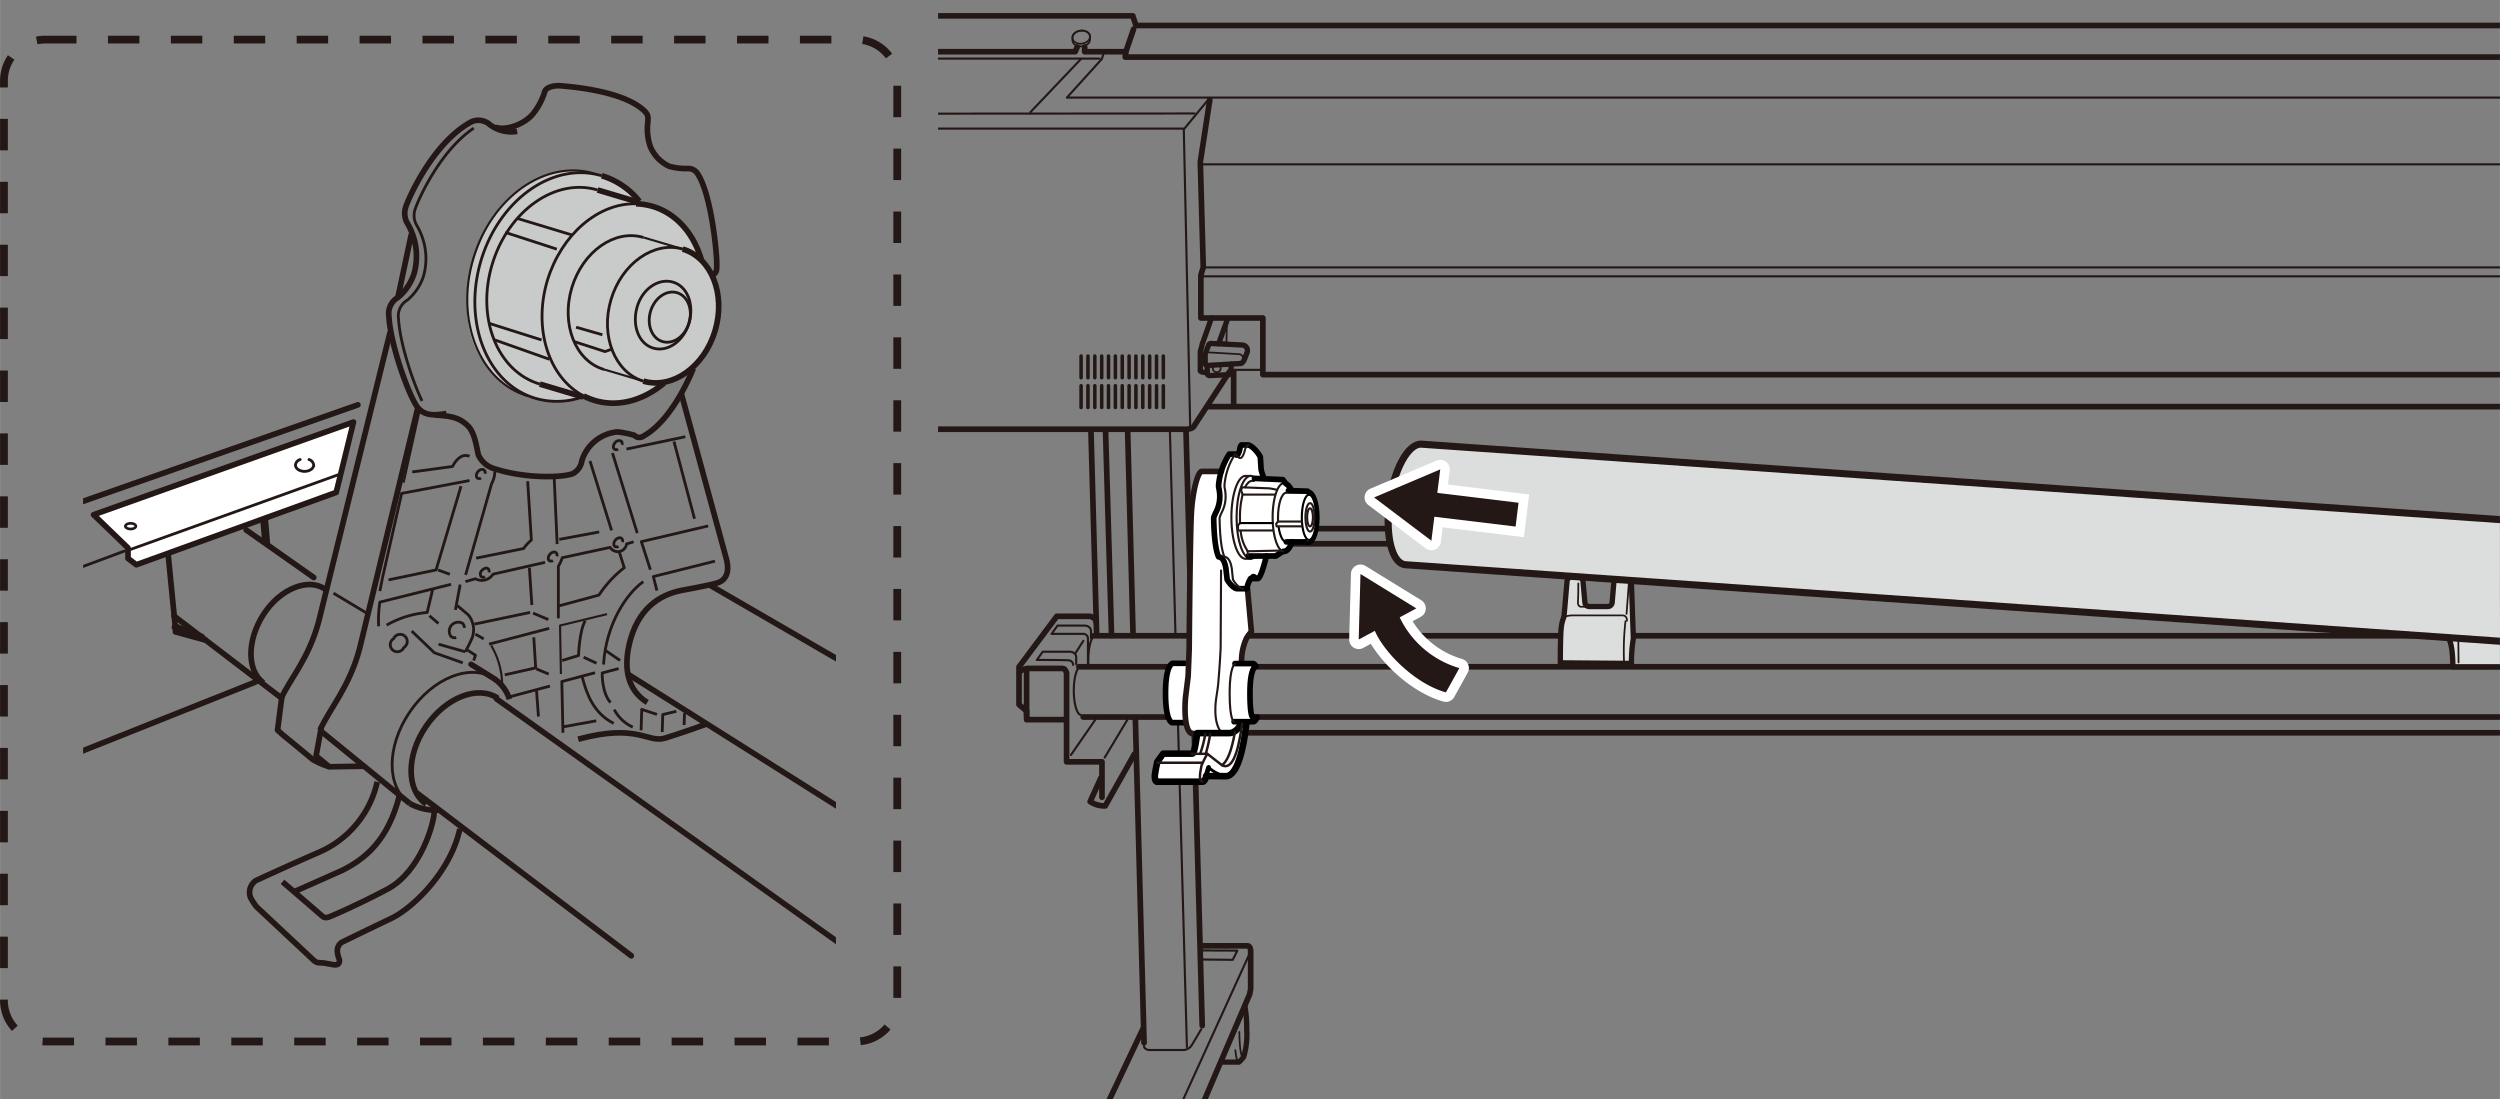 <svg xmlns="http://www.w3.org/2000/svg" xmlns:xlink="http://www.w3.org/1999/xlink" width="124.49mm" height="54.73mm" viewBox="0 0 352.89 155.15"><rect x="0" y="0" width="352.89" height="155.15" fill="#808080" stroke="none"/><defs><style>.cls-1,.cls-11,.cls-13,.cls-14,.cls-16,.cls-17,.cls-18,.cls-19,.cls-2,.cls-21,.cls-22,.cls-23,.cls-25,.cls-26,.cls-29,.cls-30,.cls-31,.cls-32,.cls-33,.cls-34,.cls-35,.cls-36,.cls-4,.cls-5,.cls-6,.cls-7,.cls-8{fill:none;}.cls-13,.cls-14,.cls-16,.cls-2,.cls-22,.cls-25,.cls-29,.cls-30,.cls-31,.cls-32,.cls-33,.cls-34,.cls-35,.cls-36,.cls-4,.cls-5,.cls-6,.cls-7,.cls-8{stroke:#231815;}.cls-2,.cls-25{stroke-miterlimit:10;}.cls-2{stroke-width:1.1px;stroke-dasharray:4.44 4.44;}.cls-3{clip-path:url(#clip-path);}.cls-13,.cls-14,.cls-15,.cls-16,.cls-17,.cls-18,.cls-19,.cls-20,.cls-21,.cls-22,.cls-23,.cls-24,.cls-32,.cls-33,.cls-34,.cls-35,.cls-4,.cls-5,.cls-6,.cls-7,.cls-8{stroke-linecap:round;}.cls-11,.cls-13,.cls-14,.cls-15,.cls-16,.cls-17,.cls-18,.cls-19,.cls-20,.cls-21,.cls-22,.cls-23,.cls-24,.cls-29,.cls-30,.cls-31,.cls-36,.cls-4,.cls-5,.cls-6,.cls-7,.cls-8{stroke-linejoin:round;}.cls-4{stroke-width:0.8px;}.cls-31,.cls-5{stroke-width:0.3px;}.cls-6{stroke-width:0.75px;}.cls-24,.cls-7{stroke-width:0.25px;}.cls-8{stroke-width:0.5px;}.cls-9{fill:#dcdddd;}.cls-10{fill:#231815;}.cls-11,.cls-26{stroke:#fff;stroke-width:2.69px;}.cls-12,.cls-15,.cls-20,.cls-24{fill:#fff;}.cls-13{stroke-width:0.29px;}.cls-14,.cls-19{stroke-width:0.3px;}.cls-15,.cls-17,.cls-18,.cls-19,.cls-20,.cls-21,.cls-23,.cls-24{stroke:#000;}.cls-15,.cls-16,.cls-17,.cls-30,.cls-32{stroke-width:0.8px;}.cls-18{stroke-width:0.41px;}.cls-20,.cls-23{stroke-width:0.93px;}.cls-21{stroke-width:0.68px;}.cls-22{stroke-width:0.35px;}.cls-27{clip-path:url(#clip-path-2);}.cls-28{fill:#c9caca;}.cls-29{stroke-width:0.4px;}.cls-33{stroke-width:0.81px;}.cls-34{stroke-width:0.4px;}.cls-35{stroke-width:1.08px;}.cls-36{stroke-width:0.38px;}</style><clipPath id="clip-path"><rect class="cls-1" x="132.41" width="220.48" height="155.15"/></clipPath><clipPath id="clip-path-2"><rect class="cls-1" x="11.72" y="7.67" width="106.28" height="136.35"/></clipPath></defs><g id="レイヤー_1" data-name="レイヤー 1"><path class="cls-2" d="M6.35,5.59H120.85a5.8,5.8,0,0,1,5.8,5.8V141.23a5.79,5.79,0,0,1-5.79,5.79H6.35a5.8,5.8,0,0,1-5.8-5.8V11.39a5.8,5.8,0,0,1,5.8-5.8Z"/><g class="cls-3"><rect class="cls-1" x="-15.62" width="368.5" height="155.15"/><path class="cls-4" d="M98.6,7.91l-11.8,10,1.36,42.68h78.77s1.23.12,1.57-.38,5.05-7.74,5.05-7.74"/><line class="cls-4" x1="170.69" y1="57.4" x2="422.03" y2="57.4"/><polyline class="cls-4" points="97.24 8.82 97.24 7.01 99.74 2.24 159.9 2.24 160.35 3.6 433.23 3.6 433.23 2.47 435.96 2.47"/><line class="cls-4" x1="429.74" y1="89.75" x2="154.4" y2="89.75"/><line class="cls-4" x1="152.9" y1="101.22" x2="431.59" y2="101.22"/><line class="cls-4" x1="154" y1="61.04" x2="154.79" y2="89.38"/><path class="cls-4" d="M150.38,101.59h-5.47v-1.22l-1.07-.91V94.14L149.17,87h4.71s.83.2.83.79"/><path class="cls-4" d="M155.55,112.54v-5h-5V95s-.17-.64-.54-.64h-5s-.9.11-1.11.59"/><path class="cls-4" d="M155.4,109.8l-1.52,3.35a3.58,3.58,0,0,0,2.13.61l4.11-7.3"/><line class="cls-4" x1="160.26" y1="101.4" x2="161.49" y2="147.21"/><line class="cls-4" x1="159.17" y1="60.7" x2="159.94" y2="89.71"/><line class="cls-4" x1="168.52" y1="101.41" x2="169.7" y2="144.78"/><line class="cls-4" x1="167.41" y1="60.7" x2="168.2" y2="89.8"/><path class="cls-4" d="M161.33,145.24l-6.84,14.44a4.68,4.68,0,0,0-.46,1.83c0,.91.31,4.1.31,4.1s.15,1.07.91,1.07h9.28a1.19,1.19,0,0,0,1.06-.91c.31-.92,10.8-25.4,10.8-25.4l.15-.76v-5.33s0-.76-.45-.76h-6.38"/><line class="cls-5" x1="176.54" y1="134.28" x2="164.98" y2="159.68"/><path class="cls-5" d="M169.55,145.3s-1.16,2-1.43,2.39a1.55,1.55,0,0,1-1,.53h-5s-.59-.11-.64-.53"/><line class="cls-5" x1="165.92" y1="89.38" x2="165.14" y2="60.87"/><line class="cls-5" x1="167.54" y1="147.79" x2="166.26" y2="101.4"/><line class="cls-5" x1="155.93" y1="106.94" x2="159.17" y2="101.54"/><line class="cls-5" x1="151.17" y1="106.57" x2="154.61" y2="101.59"/><line class="cls-4" x1="144.91" y1="101.11" x2="144.91" y2="94.65"/><path class="cls-5" d="M151.91,93.75V92.69c-.16-.8-1.06-.69-1.06-.69h-3.66l-.84,1.16s4.2,0,4.5.06a.64.64,0,0,1,.63.63"/><path class="cls-5" d="M154,90.09V89c-.16-.79-1.06-.69-1.06-.69h-3.66l-.85,1.17s4.21,0,4.51,0a.65.65,0,0,1,.63.64v3.65"/><line class="cls-5" x1="151.8" y1="92.21" x2="152.92" y2="90.46"/><line class="cls-4" x1="152.28" y1="94.12" x2="431.59" y2="94.12"/><line class="cls-4" x1="416.88" y1="103.44" x2="169.03" y2="103.44"/><polyline class="cls-4" points="416.21 76.76 169 76.76 168.67 76.09 169.34 74.62 415.77 74.62"/><line class="cls-4" x1="156.9" y1="89.71" x2="156.05" y2="60.7"/><polyline class="cls-4" points="422.54 52.88 178.26 52.88 178.26 44.89 169.51 44.89 169.51 38.84 169.85 37.74 169.43 22.86 170.77 14.11"/><line class="cls-4" x1="174.14" y1="52.46" x2="174.14" y2="57.25"/><line class="cls-5" x1="168" y1="60.11" x2="167.1" y2="18.22"/><polyline class="cls-5" points="87 18.15 167.19 18.15 170.76 13.81"/><polyline class="cls-4" points="160.01 4.11 158.92 7.3 153.1 7.3 153.11 6.64"/><polyline class="cls-4" points="152.05 6.64 151.77 7.3 104.65 7.3 104.65 6.64"/><polyline class="cls-4" points="158.92 7.3 158.83 8.06 435.99 8.06"/><polyline class="cls-5" points="439.36 13.78 150.59 13.78 155.54 8.32 155.78 7.5"/><line class="cls-5" x1="152.6" y1="8.31" x2="145.45" y2="15.83"/><line class="cls-5" x1="169.68" y1="23.2" x2="422.54" y2="23.2"/><line class="cls-5" x1="422.62" y1="39.01" x2="169.68" y2="39.01"/><line class="cls-5" x1="422.12" y1="37.75" x2="170.19" y2="37.75"/><line class="cls-5" x1="177.83" y1="52.21" x2="173.88" y2="52.21"/><path class="cls-6" d="M171,44.9s-1.2,3.43-1.26,3.56a1.18,1.18,0,0,0-.09.38l-.22.76v2.76s.12.23.94.23"/><path class="cls-6" d="M170.6,48.72l-.48,1.2v1.41a.27.27,0,0,0,.29.26l4.74-.28s.3-.05.51-.59.36-.94.36-.94a.77.77,0,0,0-.69-1.08L171,48.49A.35.35,0,0,0,170.6,48.72Z"/><path class="cls-7" d="M170.55,49.74,175,50s.83.25.38,1.18"/><line class="cls-6" x1="172.02" y1="48.52" x2="173.28" y2="45"/><path class="cls-6" d="M170.41,51.59l0,1.09a.34.34,0,0,0,.37.34l2.65-.13a.36.36,0,0,0,.34-.36l0-1.12"/><path class="cls-7" d="M172.3,52a.55.55,0,1,1-.55-.55A.55.55,0,0,1,172.3,52Z"/><polyline class="cls-7" points="173.18 45.49 173.12 48.34 172.47 48.34"/><line class="cls-8" x1="152.6" y1="50.26" x2="152.6" y2="53.32"/><line class="cls-8" x1="153.57" y1="50.26" x2="153.57" y2="53.32"/><line class="cls-8" x1="154.54" y1="50.26" x2="154.54" y2="53.32"/><line class="cls-8" x1="155.51" y1="50.26" x2="155.51" y2="53.32"/><line class="cls-8" x1="156.47" y1="50.26" x2="156.47" y2="53.32"/><line class="cls-8" x1="157.44" y1="50.26" x2="157.44" y2="53.32"/><line class="cls-8" x1="158.41" y1="50.26" x2="158.41" y2="53.32"/><line class="cls-8" x1="159.38" y1="50.26" x2="159.38" y2="53.32"/><line class="cls-8" x1="160.34" y1="50.26" x2="160.34" y2="53.32"/><line class="cls-8" x1="161.31" y1="50.26" x2="161.31" y2="53.32"/><line class="cls-8" x1="162.28" y1="50.26" x2="162.28" y2="53.32"/><line class="cls-8" x1="163.25" y1="50.26" x2="163.25" y2="53.32"/><line class="cls-8" x1="164.21" y1="50.26" x2="164.21" y2="53.32"/><line class="cls-8" x1="152.6" y1="54.45" x2="152.6" y2="57.52"/><line class="cls-8" x1="153.57" y1="54.45" x2="153.57" y2="57.52"/><line class="cls-8" x1="154.54" y1="54.45" x2="154.54" y2="57.52"/><line class="cls-8" x1="155.51" y1="54.45" x2="155.51" y2="57.52"/><line class="cls-8" x1="156.47" y1="54.45" x2="156.47" y2="57.52"/><line class="cls-8" x1="157.44" y1="54.45" x2="157.44" y2="57.52"/><line class="cls-8" x1="158.41" y1="54.45" x2="158.41" y2="57.52"/><line class="cls-8" x1="159.38" y1="54.45" x2="159.38" y2="57.52"/><line class="cls-8" x1="160.34" y1="54.45" x2="160.34" y2="57.52"/><line class="cls-8" x1="161.31" y1="54.45" x2="161.31" y2="57.52"/><line class="cls-8" x1="162.28" y1="54.45" x2="162.28" y2="57.52"/><line class="cls-8" x1="163.25" y1="54.45" x2="163.25" y2="57.52"/><line class="cls-8" x1="164.21" y1="54.45" x2="164.21" y2="57.52"/><path class="cls-6" d="M172.72,149.93h2.13c.14,0,.67-.69.7-.73a10.72,10.72,0,0,0,.43-3.81,18.18,18.18,0,0,0-.23-3.21"/><path class="cls-7" d="M174.85,149.93c-.2,0-.37-.66-.48-1.69"/><path class="cls-7" d="M175.77,142.29a18.9,18.9,0,0,1,.21,3.1c0,2.13-.23,3.86-.52,3.86s-.5-1.57-.52-3.58"/><polyline class="cls-5" points="169.79 135.45 174.01 135.49 174.66 134.19 169.76 134.17"/><path class="cls-7" d="M153.87,5.17c0,.5-.55.94-1.23,1s-1.25-.34-1.26-.85.54-.94,1.23-1S153.86,4.67,153.87,5.17Z"/><path class="cls-7" d="M153.87,5.17c0-.5-.58-.89-1.26-.85s-1.24.47-1.23,1c0,.24,0,.15,0,.38,0,.5.57.88,1.26.85s1.24-.47,1.23-1C153.88,5.31,153.87,5.4,153.87,5.17Z"/><line class="cls-5" x1="155.21" y1="8.27" x2="97.86" y2="8.27"/><line class="cls-5" x1="91.11" y1="16.07" x2="168.61" y2="16.02"/><path class="cls-5" d="M152.57,94.1c-.57,0-1,1.52-1,3.4s.46,3.41,1,3.41"/><path class="cls-5" d="M154.62,89.74c-.56,0-1,1.52-1,3.41,0,.21,0,.42,0,.63"/><path class="cls-9" d="M356,93.93s0-3.72-.1-4.74a6.13,6.13,0,0,0-.38-1.71.42.42,0,0,1,0-.15l-.38-4.41a1.17,1.17,0,0,0-2.34,0l-.18,2A1.17,1.17,0,0,1,351.44,86h-1.6a1.17,1.17,0,0,1-1.16-1.08l-.16-2a1.18,1.18,0,0,0-1.17-1.08h-.18A1.17,1.17,0,0,0,346,83l-.47,7.37s.65.08.65,3.77Z"/><path class="cls-6" d="M356,94.12s0-4.27-.1-5.29a6.13,6.13,0,0,0-.38-1.71.42.42,0,0,1,0-.15l-.38-4.4a1.17,1.17,0,0,0-2.34,0l-.18,2a1.18,1.18,0,0,1-1.18,1.07l-1.6,0a1.17,1.17,0,0,1-1.16-1.08l-.16-2a1.18,1.18,0,0,0-1.17-1.08h-.18A1.17,1.17,0,0,0,346,82.62L345.53,90s.71.44.71,4.13Z"/><path class="cls-7" d="M346.64,87.63s-.05-.76.61-.76h7c1.23,0,1.49.46,1.49.46"/><line class="cls-7" x1="346.33" y1="81.85" x2="346.69" y2="86.66"/><path class="cls-7" d="M346.84,87.69s.21.66.21,5.83"/><path class="cls-7" d="M352,85.65h1s.67.14.62-.68-.05-2.61-.05-2.61"/><path class="cls-9" d="M220.25,93.57s0-3.72.11-4.74a5.77,5.77,0,0,1,.41-1.78l.43-5a.61.61,0,0,1,.62-.57h1a.63.63,0,0,1,.63.57l.27,3a.62.62,0,0,0,.63.57l2.6,0a.62.62,0,0,0,.62-.58l.25-3a.62.62,0,0,1,.62-.58h1.21a.64.64,0,0,1,.63.6l.28,8.06a21.15,21.15,0,0,0-.27,3.53Z"/><path class="cls-6" d="M220.25,93.57s0-3.72.11-4.74a5.77,5.77,0,0,1,.41-1.78l.43-5a.61.61,0,0,1,.62-.57h1a.63.63,0,0,1,.63.57l.27,3a.62.62,0,0,0,.63.57l2.6,0a.62.62,0,0,0,.62-.58l.25-3a.62.62,0,0,1,.62-.58h1.21a.64.64,0,0,1,.63.6l.28,8.06a21.15,21.15,0,0,0-.27,3.53Z"/><path class="cls-7" d="M229.66,87.63s.05-.76-.62-.76h-7c-1.23,0-1.49.46-1.49.46"/><line class="cls-7" x1="229.96" y1="81.85" x2="229.6" y2="86.66"/><path class="cls-7" d="M229.45,87.69a35.84,35.84,0,0,0-.2,5.83"/><path class="cls-7" d="M224.35,85.65h-1s-.67.14-.61-.68.05-2.61.05-2.61"/><path class="cls-10" d="M193.87,88.51c.88,2.87,5.45,7.88,10.23,9.23L206,94.31a13.54,13.54,0,0,1-8.89-8.26"/><path class="cls-11" d="M193.87,88.51c.88,2.87,5.45,7.88,10.23,9.23L206,94.31a13.54,13.54,0,0,1-8.89-8.26"/><path class="cls-12" d="M175.83,62.81a1.13,1.13,0,0,0-.76,0s-.14,1.24-.6,1.25h-1l-1.12,2.39-2.83-.12a23.76,23.76,0,0,0-1.48,5.06L168,73V93.29H165.4s-2.24,2.2-.12,8.38h1.85s.24,1.15.7,1.34a2.57,2.57,0,0,0,1,.15l-.69,2.9H164l-.83,1.14-.35,1.9s-.34.91.37.91h6.41l.49-.79,2.81,0s2.83-1.21,2.9-7.56a2.71,2.71,0,0,0,1.39-.51s-1.16-.38-1.08-4.1,1.08-3.72,1.08-3.72H175s.24-3.76,1.51-4.51a56.75,56.75,0,0,0-.67-6.06s.22-1.1,1-1.1c1.14,0,1.57-1.47,1.75-3.52h1.16l1.11-.59a2,2,0,0,0,1.55-1.39c1.69.11,2.34.13,2.34.13a5.24,5.24,0,0,0,1.12-3.22,4.77,4.77,0,0,0-1.28-3.79l-2.4-.09a2.77,2.77,0,0,0-1-1.45,9.16,9.16,0,0,0-3-.39,7.36,7.36,0,0,1-.49-2.11l-.07-1.11A4.91,4.91,0,0,0,175.83,62.81Z"/><path class="cls-13" d="M177,67.51v.38h-.3"/><path class="cls-14" d="M176.74,67.88c-.36,0-.7.33-1,.9"/><path class="cls-15" d="M167.25,93.63h-1.73s-1,.18-1,4.22.92,4.16.92,4.16h1.85"/><path class="cls-16" d="M176.09,83.1l.55,6.06L176,90a7.58,7.58,0,0,0-.74,3.54l-.18,8.6a1.82,1.82,0,0,1-1.76,1.44h-4.88c-1.56,0-1.1-5.1-1.1-5.1l.37-3,.15-3.85s.13-16.21.31-19.27.92-5.81,1.47-5.81h2.76"/><path class="cls-14" d="M172.36,80.53l-.06,11C172.19,93.83,172,96,172,96c0,.55-.32,2.52-.32,2.52s-.62,3.62.86,5"/><path class="cls-15" d="M174.2,101.88h2.7c.32,0,.55-.64.55-.64h-.55s-.46.32-.46-3.39.83-3.77.83-3.77a.61.61,0,0,0-.37-.41h-2.57"/><path class="cls-14" d="M174.33,93.67s-.76.4-.76,4.15c0,4,.63,4.06.63,4.06"/><path class="cls-17" d="M178.76,78.49c-.22.9-.81,3.18-1.23,3.18h-1A4,4,0,0,0,176,83.1h-1.38c-.3,0-.91-.45-1.4-1.28l-.13-1.13s-.09-2-1.07-2.08c0,0-.64-1-.7-5.54a5.87,5.87,0,0,1,.37-.85,4.94,4.94,0,0,0,.49-2,5.65,5.65,0,0,0-.16-1.44,3.56,3.56,0,0,1,.06-.86,9.54,9.54,0,0,1,1.44-3.82h.8s.24.21.36.12a2,2,0,0,0,.34-.92,1.06,1.06,0,0,1,.21-.49h.89c.49,0,1.38.92,1.78,1.69,0,0,.09,1.43.12,1.8a6.6,6.6,0,0,0,.42,1.23"/><path class="cls-14" d="M175.45,83.1c-.31,0-.92-.45-1.41-1.28l-.12-1.13s-.09-2-1.07-2.08c0,0-.64-1-.7-5.54a6.85,6.85,0,0,1,.36-.85,4.78,4.78,0,0,0,.49-2,6,6,0,0,0-.15-1.44,3.56,3.56,0,0,1,.06-.86,9.2,9.2,0,0,1,1.44-3.82"/><path class="cls-18" d="M176.49,81.67c.4-1,.92-.1.92-.1"/><path class="cls-14" d="M177.15,67.45a.87.87,0,0,0-.6-.27h-.73c-1.09,0-2,2.62-2,5.85s.89,5.85,2,5.85h.73a.94.94,0,0,0,.68-.36"/><path class="cls-14" d="M176.55,78.88c-1.09,0-2-2.62-2-5.85s.89-5.85,2-5.85"/><path class="cls-17" d="M176.21,78.49h3.89l1-.65a.39.39,0,0,0,.15,0c.44,0,.84-.52,1.14-1.36"/><polyline class="cls-7" points="176.11 77.82 176.11 78.3 176.21 78.48"/><path class="cls-14" d="M181.12,77.84c-.83-.23-1.48-2.3-1.48-4.81,0-2.67.73-4.84,1.63-4.84a.59.59,0,0,1,.23,0"/><path class="cls-14" d="M179.64,74.88h-4.89v-.71l.28-.33c0-.27,0-.54,0-.81a12.5,12.5,0,0,1,.38-3.21l-.22-.6.13-.43,3.91.15,1,.19"/><path class="cls-14" d="M175.13,74.94a6,6,0,0,0,1,2.88"/><line class="cls-19" x1="175.03" y1="73.84" x2="179.64" y2="73.84"/><line class="cls-14" x1="175.39" y1="69.82" x2="179.91" y2="69.82"/><line class="cls-14" x1="176.11" y1="77.82" x2="180.74" y2="77.72"/><path class="cls-19" d="M180.48,74.36c.18,1.29.6,2.14,1.1,2.14"/><path class="cls-20" d="M173.05,109.57c1.54,0,2.47-3.62,2.9-7.56h-.71s-.54,1.48-1.79,1.48H169s-.36,2.9-.69,2.9c0,0-4.12,0-4.12,0l-.83,1.15c-.14.64-.3,1.44-.35,1.9s.12,1,.36.91h6.42c.14,0,.31-.23.45-.68l0-.12Z"/><path class="cls-18" d="M170.6,108.34a5.34,5.34,0,0,0,2.45,1.23"/><line class="cls-21" x1="170.23" y1="109.54" x2="170.6" y2="108.34"/><path class="cls-22" d="M169.75,110.34c-.24,0-.42-.38-.36-.91,0-.31.12-.83.21-1.37.43-1,.82-1.65.82-1.65l2.11,1.64c1.23.57,2.18-1.14,2.8-5.9"/><path class="cls-22" d="M172.49,108c.73-.46,1.37-2,1.82-4.65"/><path class="cls-22" d="M169.43,106.35a16.32,16.32,0,0,0,.71-2.77"/><path class="cls-22" d="M170.19,106.42a19.07,19.07,0,0,0,.63-2.81"/><line class="cls-22" x1="170.42" y1="106.41" x2="168.17" y2="106.41"/><line class="cls-22" x1="169.67" y1="107.67" x2="163.36" y2="107.67"/><path class="cls-15" d="M182.41,76.5h2.23"/><path class="cls-15" d="M181.58,76.5h.83"/><path class="cls-23" d="M184.64,69.55c.64,0,1.17,1.56,1.17,3.48s-.53,3.47-1.17,3.47"/><path class="cls-13" d="M174.53,64.2c.52.83.92.55,1.26-.89,0,0,.21-.55.45-.48"/><path class="cls-17" d="M182.3,69.26a1.87,1.87,0,0,0-.8-1l-.42-.55-4-.18"/><path class="cls-24" d="M184.64,76.5c.64,0,1.17-1.55,1.17-3.47s-.53-3.48-1.17-3.48h-3.06"/><ellipse class="cls-14" cx="184.92" cy="73.03" rx="0.65" ry="2.01"/><ellipse class="cls-19" cx="184.78" cy="73.03" rx="1.02" ry="3.19"/><ellipse class="cls-14" cx="184.92" cy="73.03" rx="0.41" ry="1.28"/><polyline class="cls-17" points="181.87 69.25 184.56 69.34 184.78 69.55"/><path class="cls-14" d="M181.58,69.55c-.65,0-1.18,1.56-1.18,3.48,0,.2,0,.4,0,.59l-.26.31.06.37h3.55"/><line class="cls-14" x1="180.42" y1="73.62" x2="183.74" y2="73.62"/><polygon class="cls-10" points="199.92 85.88 192.04 81.03 191.79 90.28 199.92 85.88"/><polygon class="cls-11" points="199.92 85.88 192.04 81.03 191.79 90.28 199.92 85.88"/><path class="cls-10" d="M193.87,88.51c.88,2.87,5.45,7.88,10.23,9.23L206,94.31a13.54,13.54,0,0,1-8.89-8.26"/><polygon class="cls-10" points="199.92 85.88 192.04 81.03 191.79 90.28 199.92 85.88"/><path class="cls-9" d="M377,75.07,200.64,62.7c-1.87-.13-3.89,3.57-4.51,8.27s.39,8.62,2.26,8.75L374.76,92.08c1.87.13,3.89-3.57,4.51-8.27s-.39-8.61-2.26-8.74"/><path class="cls-25" d="M377.48,75.07,200.65,62.7c-1.87-.13-3.9,3.57-4.52,8.27s.39,8.62,2.26,8.75L375.22,92.08c1.88.13,3.9-3.57,4.53-8.27S379.36,75.2,377.48,75.07Z"/><polygon class="cls-10" points="213.94 74.33 201 72.77 201.41 69.4 214.35 70.97 213.94 74.33"/><polygon class="cls-26" points="213.94 74.33 201 72.77 201.41 69.4 214.35 70.97 213.94 74.33"/><polygon class="cls-10" points="203.3 66.26 193.96 70.22 202.05 76.33 203.3 66.26"/><polygon class="cls-11" points="203.3 66.26 193.96 70.22 202.05 76.33 203.3 66.26"/><polygon class="cls-10" points="213.94 74.33 201 72.77 201.41 69.4 214.35 70.97 213.94 74.33"/><polygon class="cls-10" points="203.3 66.26 193.96 70.22 202.05 76.33 203.3 66.26"/></g></g><g id="レイヤー_4" data-name="レイヤー 4"><g class="cls-27"><path class="cls-28" d="M82.31,24.13s-11.4-1.84-15.59,13.23,8.38,21.46,15.6,18.73c0,0,7.07,2.81,11.36-2,7.64-2.45,9.9-12.29,4.95-17.56.29-3.41-5-8-8.46-7.64C90.77,26.69,85.41,24.66,82.31,24.13Z"/><path class="cls-29" d="M90.81,53.8c-4-1.2-6.1-6.36-4.57-11.5S92.31,34,96.36,35.16"/><path class="cls-30" d="M96.36,35.16c4.06,1.21,6.11,6.36,4.58,11.51S94.87,55,90.81,53.8"/><path class="cls-29" d="M97.26,45.58c-.76,2.57-3,4.17-5.06,3.56s-3-3.18-2.29-5.75,3-4.17,5.07-3.57S98,43,97.26,45.58Z"/><path class="cls-29" d="M85.28,52.16C81.22,51,79.17,45.8,80.7,40.65s6.07-8.34,10.12-7.13"/><path class="cls-30" d="M89.78,28.77a9.06,9.06,0,0,1,2.35.37c3.37,1,5.8,3.87,6.87,7.54"/><path class="cls-29" d="M82.37,55.89c-4.88-2.55-7.15-9.41-5.12-16.27,2-6.58,7.26-11,12.53-10.85"/><path class="cls-30" d="M93.75,54.06c-2.88,2.43-6.43,3.47-9.78,2.48a9.75,9.75,0,0,1-1.6-.65"/><path class="cls-29" d="M76.19,54.22c-6-1.77-9-9.35-6.72-16.91s8.91-12.26,14.88-10.49"/><path class="cls-30" d="M84.94,24.81a10.74,10.74,0,0,1,5.31,3.61"/><path class="cls-29" d="M82.3,56a10.77,10.77,0,0,1-6.71.23c-6.84-2-10.29-10.73-7.71-19.41s10.22-14.06,17.06-12"/><path class="cls-31" d="M74.52,55.92c-6.84-2-10.29-10.73-7.72-19.41S77,22.45,83.87,24.49"/><path class="cls-30" d="M97.86,52s-2.73,7.16-7,9.54a1,1,0,0,1-1.34-.1,13.25,13.25,0,0,0-2.4-.47,5.81,5.81,0,0,0-5,4.1,2.41,2.41,0,0,1-1.29,1.8c-1.58.57-6.67.7-11-.69a3.56,3.56,0,0,1-2.29-1.92c-.21-.68-.45-3.07-1.44-4.08-1.19-1.22-2.38-1.46-4.73-1.59"/><path class="cls-30" d="M63,58.39c-1.13.11-2.9.57-4.05-.88s-3.83-8.66-4.06-12.87A2.59,2.59,0,0,1,56.16,42a7.34,7.34,0,0,0,2.32-3.51,9.13,9.13,0,0,0-1-7,2.84,2.84,0,0,1-.18-2.36c.21-.71,3.53-8.67,9-11.81a2.39,2.39,0,0,1,2.83.27,5,5,0,0,0,3.86.95"/><path class="cls-29" d="M59.57,56.6c-1.29-2.66-3.13-8.13-3.32-11.58a2.59,2.59,0,0,1,1.24-2.65,7.34,7.34,0,0,0,2.32-3.51,9.14,9.14,0,0,0-1-7.06,2.78,2.78,0,0,1-.19-2.35c.2-.68,3.24-8,8.25-11.36"/><path class="cls-30" d="M69.83,17.93c1.48.61,4.34-.38,5.56-2.06a9.35,9.35,0,0,0,1.52-3c.24-.52,1.18-.86,2.34-.75s7.79.61,11.06,3c1.21.9,1.2,1.23,1.13,2.13a7.64,7.64,0,0,0,.34,3.41,5.3,5.3,0,0,0,2.67,2.81,9,9,0,0,0,2.76.32,1.55,1.55,0,0,1,1.24.71c1.93,2.86,2.74,11.11,2.72,12.82,0,.83,0,1.13-.53,1.48"/><line class="cls-30" x1="90.21" y1="28.57" x2="84.35" y2="26.82"/><line class="cls-31" x1="92.13" y1="29.14" x2="90.21" y2="28.57"/><line class="cls-30" x1="82.3" y1="56.04" x2="76.19" y2="54.22"/><line class="cls-31" x1="83.97" y1="56.54" x2="82.3" y2="56.04"/><line class="cls-31" x1="85.28" y1="52.16" x2="90.81" y2="53.8"/><line class="cls-31" x1="90.82" y1="33.52" x2="96.36" y2="35.16"/><line class="cls-29" x1="80.73" y1="33.17" x2="73" y2="30.83"/><line class="cls-29" x1="78.59" y1="35.17" x2="71.33" y2="32.81"/><line class="cls-29" x1="77.53" y1="50.71" x2="69.76" y2="47.96"/><line class="cls-29" x1="68.95" y1="45.62" x2="76.44" y2="47.99"/><polyline class="cls-29" points="86.25 49.32 85.4 49.63 81.04 48.22"/><line class="cls-29" x1="81.31" y1="46.19" x2="85.03" y2="47.26"/><path class="cls-29" d="M97.26,45.58c-.56,1.9-2.24,3.08-3.74,2.64s-2.26-2.36-1.7-4.26,2.25-3.09,3.75-2.64S97.83,43.67,97.26,45.58Z"/><line class="cls-30" x1="58.06" y1="33.05" x2="56.16" y2="41.99"/><path class="cls-30" d="M45.15,103.09c1.33-3,4.17-6.1,5.61-11.56l8.22-34"/><path class="cls-30" d="M55.07,46.85,45,87.65c-1.42,5.37-4.06,8.13-5.35,11"/><path class="cls-29" d="M53.61,83.44s.26-1.33.4-2l2.68-11.79,9.58-1.82"/><line class="cls-31" x1="59.19" y1="58.11" x2="56.96" y2="68.14"/><path class="cls-29" d="M63.67,82.48,53.61,85a17.42,17.42,0,0,0-.17,3.41"/><path class="cls-29" d="M69.84,66.54a3.48,3.48,0,0,1-.45,1.73L65.72,81.15"/><line class="cls-29" x1="64.95" y1="82.52" x2="64.28" y2="86.09"/><path class="cls-29" d="M65.69,82.1l1.42-.4a1.87,1.87,0,0,0,2.48-.65l7.34-1.67"/><path class="cls-29" d="M78.81,87.29l0-7.35a5.68,5.68,0,0,0,.55-1.21l6.77-1.46a1.25,1.25,0,0,0,2.31-.49l1-.3"/><line class="cls-29" x1="78.64" y1="76.8" x2="78.22" y2="67.38"/><path class="cls-30" d="M96.17,55.58l6.41,23.51c.4,1.73-.13,2.85-1.37,3.21s-4.79,1-4.79,1c-3.5.61-6.48,2.83-7.59,7.6-.85,3.61-.16,6.6,2.53,8.26"/><path class="cls-30" d="M81.61,104.35c8.48-2.3,9.77.61,12.28-.16,2.32-.71,5.89-2,5.89-2"/><path class="cls-30" d="M37.19,96.4c-2.35-1.69-2.37-6,0-9.67s6.37-5.22,8.73-3.54"/><path class="cls-30" d="M69.8,95.84a5.51,5.51,0,0,1,2.11,2.86"/><path class="cls-29" d="M57.87,113.45c-3.34-2.26-3.37-8-.07-12.9s8.67-7,12-4.71"/><path class="cls-30" d="M60.16,113.5c-2.82-1.91-2.85-6.81-.06-10.93s7.35-5.9,10.17-4"/><path class="cls-30" d="M61.94,114.36a7.8,7.8,0,0,1-4.07-.91"/><path class="cls-29" d="M54.57,88.24a14,14,0,0,1,5.72-1.78l.77-3.22"/><polyline class="cls-29" points="65.07 68.63 61.55 80.45 54.83 81.86"/><line class="cls-29" x1="61.83" y1="80.46" x2="63.49" y2="81.07"/><path class="cls-29" d="M66.27,64.41c-1.16-.48-2,.66-2.4,1.44l-5.69.77"/><path class="cls-30" d="M66.49,93.78l3.31,2.06Z"/><line class="cls-29" x1="69.03" y1="90.93" x2="77.51" y2="88.7"/><path class="cls-29" d="M64.54,85.48,66.1,86.8a3.29,3.29,0,0,1,.45,3.45c-.28.66-.88,1.76-.88,1.76"/><polyline class="cls-29" points="65.32 93.57 61.3 92.14 58.11 89.08"/><line class="cls-29" x1="60.61" y1="86.92" x2="61.88" y2="88.01"/><line class="cls-29" x1="66.96" y1="88.1" x2="74.82" y2="86.45"/><line class="cls-29" x1="74.72" y1="80.13" x2="75.07" y2="85.41"/><line class="cls-29" x1="75.24" y1="86.55" x2="77.4" y2="87.46"/><path class="cls-29" d="M67.2,78.79l6.71-1.36A5.72,5.72,0,0,1,75,76.24l-.52-8.31"/><polyline class="cls-31" points="79.17 95.14 79.05 88.3 85.68 86.69"/><polyline class="cls-29" points="83.99 94.96 79.3 96.21 79.46 103.44"/><path class="cls-29" d="M67.1,89.52s.73.4,1.17.67"/><path class="cls-31" d="M69.33,91.12a11.07,11.07,0,0,1,1.54,5.4"/><polyline class="cls-29" points="65.98 91.76 67.11 92.51 66.86 93.25"/><line class="cls-29" x1="77.62" y1="96.85" x2="71.85" y2="98.38"/><polyline class="cls-29" points="71.25 95.26 75.61 94.28 75.34 89.97"/><line class="cls-29" x1="75.72" y1="94.43" x2="77.45" y2="95.16"/><path class="cls-29" d="M78.88,85.53,84.54,84a16.4,16.4,0,0,1,3.57-3.86l-.71-2.27"/><path class="cls-29" d="M90.8,82.11c-2.34,1.64-5.28,6-5.61,11.7"/><path class="cls-29" d="M86.17,99.18C84.91,97.72,85,95,85,95l2.32-.62"/><path class="cls-29" d="M86.7,100.17a5.6,5.6,0,0,0,2.61,2.47"/><polyline class="cls-29" points="90.49 103.09 90.58 100.14 92.73 100.85"/><polyline class="cls-29" points="93.47 103.34 93.55 100.87 95.47 100.41"/><line class="cls-29" x1="96.62" y1="100.67" x2="96.56" y2="102.35"/><line class="cls-29" x1="86.45" y1="63.95" x2="89.95" y2="75.26"/><polyline class="cls-29" points="91.8 80.42 90.53 76.46 99.96 74.24"/><polyline class="cls-29" points="100.92 79.21 92.22 81.39 92.72 83.37"/><line class="cls-29" x1="88.43" y1="63.39" x2="96.73" y2="61.65"/><line class="cls-29" x1="95.13" y1="62.32" x2="98.03" y2="73.23"/><line class="cls-29" x1="83.28" y1="65.08" x2="86.32" y2="74.87"/><path class="cls-29" d="M57,91.4a1,1,0,1,1-1.44-1.25A1,1,0,1,1,57,91.4Z"/><path class="cls-29" d="M64.4,90a.86.86,0,0,1-.75-.16,1.27,1.27,0,0,1,1.61-1.87.83.83,0,0,1,.27.67"/><path class="cls-29" d="M68.46,81.41a.5.5,0,0,1-.53,0,.65.65,0,0,1,.1-.89c.27-.31.66-.42.87-.23a.5.5,0,0,1,.11.51"/><path class="cls-29" d="M78.05,79.13a.5.5,0,0,1-.53,0c-.21-.18-.17-.58.1-.89s.66-.41.87-.22a.49.49,0,0,1,.11.51"/><path class="cls-29" d="M67.89,67.48a.48.48,0,0,1-.52,0c-.22-.19-.17-.59.09-.9s.66-.41.87-.22a.46.46,0,0,1,.11.51"/><path class="cls-29" d="M87.24,63.4a.48.48,0,0,1-.52,0c-.22-.19-.17-.59.09-.9a.68.68,0,0,1,.88-.22.48.48,0,0,1,.1.51"/><path class="cls-29" d="M87.3,77.13a.5.5,0,0,1-.52,0c-.22-.19-.17-.59.09-.9s.66-.41.87-.22a.46.46,0,0,1,.11.51"/><path class="cls-29" d="M79.34,93.24l2.32-.71s.11-3.47.94-4.9"/><line class="cls-29" x1="82.38" y1="92.78" x2="84.2" y2="93.62"/><line class="cls-29" x1="85.44" y1="91.81" x2="87.52" y2="93.23"/><line class="cls-29" x1="84.58" y1="75.09" x2="78.94" y2="76.14"/><path class="cls-29" d="M82.18,95.57c.6,2.32,1.57,5.1,4.44,6.54"/><line class="cls-29" x1="79.49" y1="102.6" x2="84.16" y2="101.75"/><line class="cls-29" x1="75.73" y1="97.5" x2="76" y2="101.15"/><line class="cls-29" x1="65.67" y1="92.01" x2="61.9" y2="90.94"/><line class="cls-30" x1="45.15" y1="103.09" x2="57.87" y2="113.45"/><line class="cls-29" x1="47.07" y1="83.74" x2="51.94" y2="86.66"/><line class="cls-32" x1="44.28" y1="81.52" x2="34.74" y2="74.81"/><line class="cls-32" x1="24.55" y1="86.95" x2="39.51" y2="98.37"/><line class="cls-32" x1="70.07" y1="98.65" x2="119.88" y2="134.14"/><line class="cls-33" x1="89.1" y1="134.92" x2="58.94" y2="112.02"/><line class="cls-32" x1="100.24" y1="82.63" x2="145.07" y2="108.61"/><line class="cls-32" x1="88.78" y1="95.26" x2="145.14" y2="130.81"/><path class="cls-32" d="M50.51,57.15,3.41,73.68A5.85,5.85,0,0,0,2.29,77v3.6l3.77-1.28"/><line class="cls-16" x1="36.06" y1="96.27" x2="9.26" y2="106.95"/><path class="cls-32" d="M19,71.69l12.57-4.34,4.33,3A3.66,3.66,0,0,1,37,72.22c.13,1,.39,4.27.39,4.27"/><path class="cls-34" d="M18.33,71.29l13.36-4.86,4.8,3.48a3.68,3.68,0,0,1,1,1.85c.13,1,.46,5.32.46,5.32"/><path class="cls-32" d="M18.33,71.49l4,3.42a4.27,4.27,0,0,1,1.31,2.44c.13,1.38,1.16,11.78,1.16,11.78"/><line class="cls-35" x1="28.4" y1="89.97" x2="24.76" y2="88.54"/><line class="cls-32" x1="29.05" y1="90.37" x2="24.76" y2="89.2"/><line class="cls-34" x1="17.54" y1="77.79" x2="8.44" y2="81.18"/><polygon class="cls-12" points="49.89 59.58 13.2 72.66 18.06 77.35 18.06 78.83 19.24 79.72 47.45 69.51 49.89 59.58"/><polygon class="cls-30" points="49.89 59.58 13.2 72.66 18.06 77.35 18.06 78.83 19.24 79.72 47.45 69.51 49.89 59.58"/><path class="cls-34" d="M42.36,64.87a.92.92,0,0,0-.66.78c0,.49.58.89,1.28.89s1.29-.4,1.29-.89a.92.92,0,0,0-.66-.78"/><line class="cls-34" x1="48.15" y1="66.87" x2="18.22" y2="77.63"/><path class="cls-12" d="M19.17,74.28c0,.22-.33.4-.74.4s-.74-.18-.74-.4.33-.41.74-.41.74.18.74.41"/><path class="cls-36" d="M19.17,74.28c0,.22-.33.4-.74.4s-.74-.18-.74-.4.33-.41.74-.41S19.17,74.05,19.17,74.28Z"/><path class="cls-30" d="M53.24,110.37a14.18,14.18,0,0,1-8.37,10c-5.19,2.27-8.76,3.94-8.76,3.94a2,2,0,0,0-.74,2.42A8.54,8.54,0,0,0,36.2,128l8,7.49c.56.56.81.35,1.64.47l1.21.22c.74.13,1-.3.78-.91a3.19,3.19,0,0,1-.22-1,1.44,1.44,0,0,1,.56-1.21c.39-.22,7.32-3.55,7.32-3.55,3.11-1.64,8.16-6.65,9.41-12.49"/><path class="cls-30" d="M61.28,114.62c0,1.6-1.94,8.43-6.61,10.9s-8.05,3.85-8.05,3.85c-.52.25-.91.17-1.08,0s-5.67-4.89-5.67-4.89"/><path class="cls-30" d="M41.64,125.82l6.75-3c3.21-1.64,6.37-4.19,8-10.55"/><polyline class="cls-30" points="45.35 102.69 44.61 106.71 46.47 108.24 51.51 108.16"/><path class="cls-30" d="M46.47,108.24a12,12,0,0,1-2.3-1s-3.35-2.78-4.22-3.47l-.78-.71.66-5.1"/></g></g></svg>